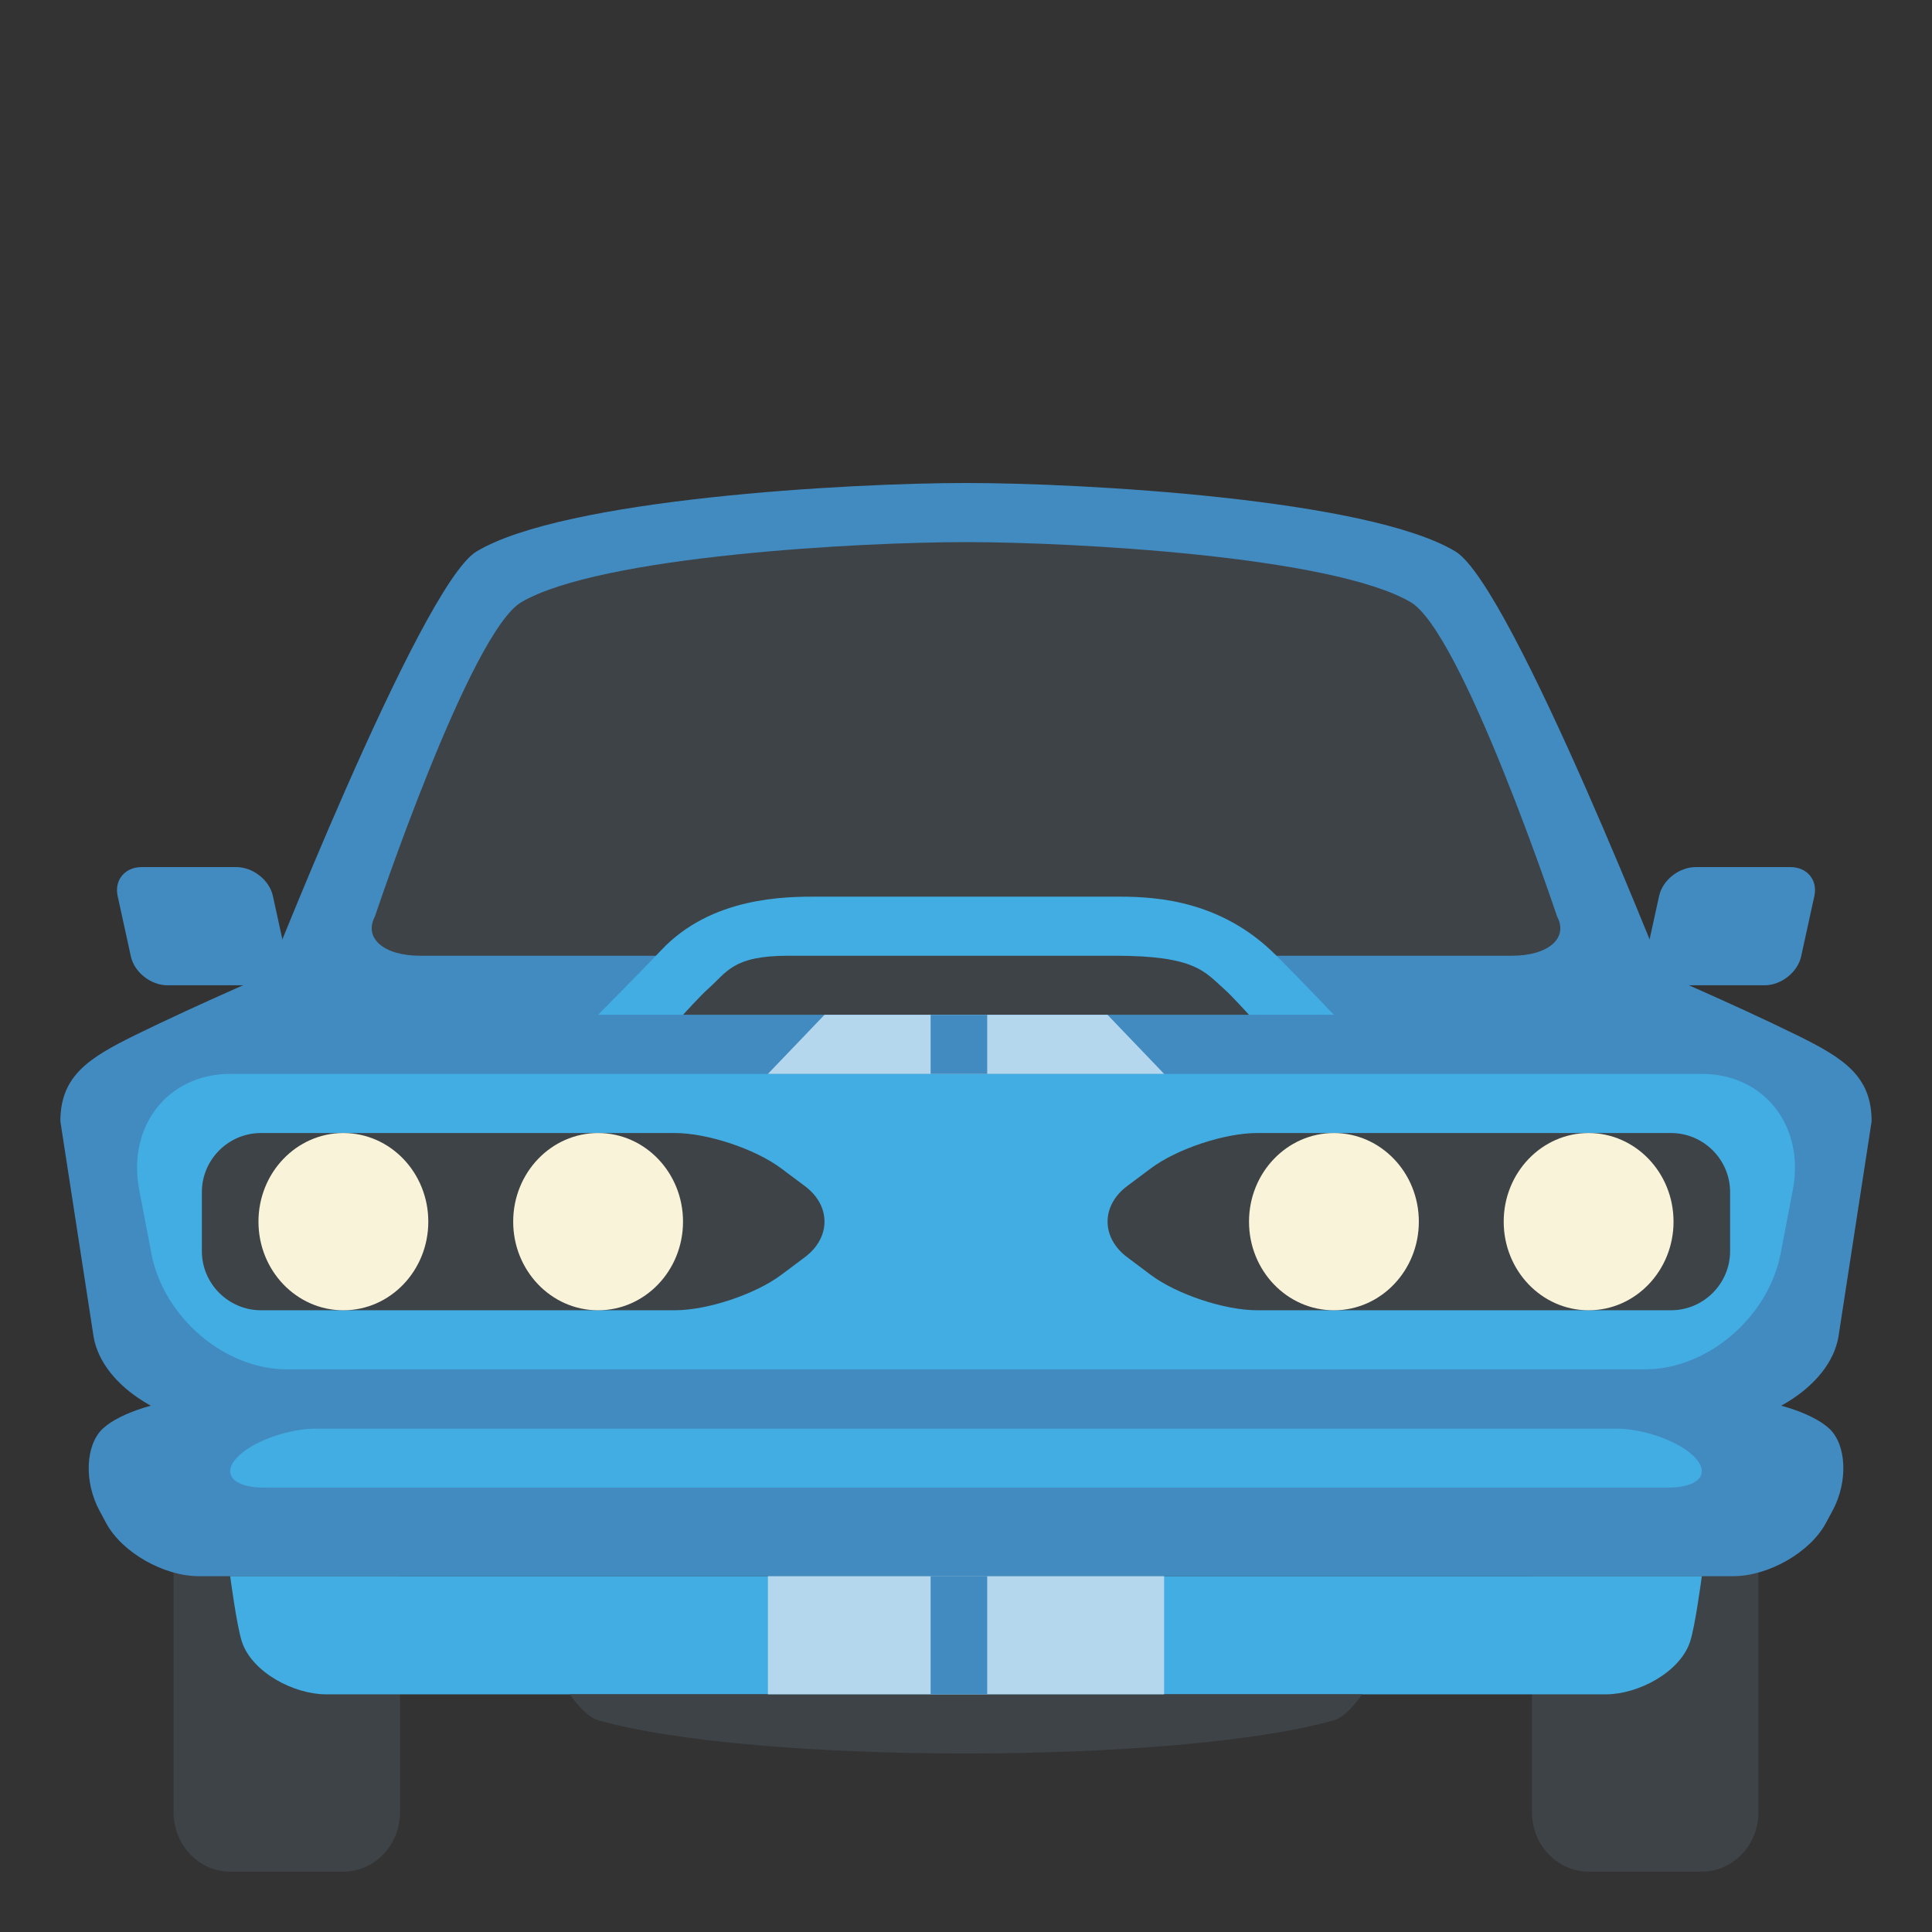 <?xml version="1.0" encoding="utf-8"?>
<!-- Generator: Adobe Illustrator 15.0.0, SVG Export Plug-In . SVG Version: 6.00 Build 0)  -->
<!DOCTYPE svg PUBLIC "-//W3C//DTD SVG 1.1//EN" "http://www.w3.org/Graphics/SVG/1.1/DTD/svg11.dtd">
<svg version="1.1" id="Layer_1" xmlns="http://www.w3.org/2000/svg" xmlns:xlink="http://www.w3.org/1999/xlink" x="0px" y="0px"
	 width="64px" height="64px" viewBox="0 0 64 64" enable-background="new 0 0 64 64" xml:space="preserve">
<rect x="0" y="0" width="64" height="64" fill="#333333" stroke="none"/>
<g>
	<path fill="#428BC1" d="M55.441,33.109c0,0-5.346-13.71-7.228-14.841C45.313,16.524,35.889,16,32,16
		c-3.886,0-13.313,0.524-16.214,2.268c-1.88,1.131-7.228,14.841-7.228,14.841H55.441z"/>
	<g>
		<path fill="#3E4347" d="M5.75,50.256v9.787C5.75,61.119,6.594,62,7.625,62h3.75c1.031,0,1.875-0.881,1.875-1.957v-9.787H5.75z"/>
		<path fill="#3E4347" d="M50.75,50.256v9.787c0,1.076,0.844,1.957,1.875,1.957h3.75c1.031,0,1.875-0.881,1.875-1.957v-9.787H50.75z
			"/>
		<path fill="#428BC1" d="M60.479,50.463c-0.521,0.963-1.898,1.75-3.065,1.75H6.587c-1.165,0-2.543-0.787-3.065-1.75l-0.223-0.414
			c-0.522-0.963-0.471-2.191,0.112-2.729c0.582-0.539,2.012-0.98,3.177-0.98h50.826c1.167,0,2.595,0.441,3.179,0.98
			c0.58,0.537,0.632,1.766,0.11,2.729L60.479,50.463z"/>
		<path fill="#42ADE2" d="M56.164,48.299c0.493,0.537,0.09,0.979-0.895,0.979H8.731c-0.985,0-1.388-0.441-0.896-0.979
			c0.493-0.539,1.701-0.979,2.686-0.979H53.48C54.465,47.32,55.674,47.76,56.164,48.299z"/>
		<path fill="#428BC1" d="M59.541,34.299c-2.17-1.068-5.02-2.281-5.02-2.281H9.48c0,0-2.851,1.212-5.021,2.281
			C2.925,35.055,2,35.648,2,37.146l1.103,7.15c0.296,1.662,2.501,3.023,4.901,3.023h47.992c2.4,0,4.606-1.361,4.903-3.023L62,37.146
			C62,35.648,61.077,35.055,59.541,34.299z"/>
		<path fill="#3E4347" d="M51.581,30.36c0,0-3.151-9.429-4.859-10.418C44.089,18.416,35.53,17.958,32,17.958
			c-3.528,0-12.089,0.458-14.722,1.984c-1.707,0.989-4.859,10.418-4.859,10.418c-0.379,0.715,0.291,1.3,1.492,1.3h36.178
			C51.29,31.66,51.962,31.075,51.581,30.36z"/>
		<path fill="#42ADE2" d="M42.109,31.489c-1.906-1.787-4.129-1.787-5.202-1.787c-2.923,0-6.892,0-9.814,0
			c-1.073,0-3.53,0-5.202,1.787c-0.406,0.436-2.078,2.128-2.078,2.128h24.375C44.188,33.617,42.543,31.896,42.109,31.489z"/>
		<path fill="#3E4347" d="M40.555,32.766c-0.643-0.566-0.938-1.106-3.609-1.106c-2.474,0-8.354,0-10.829,0
			c-1.851,0-2.029,0.54-2.671,1.106c-0.24,0.212-0.82,0.851-0.82,0.851h18.75C41.375,33.617,40.797,32.978,40.555,32.766z"/>
		<path fill="#42ADE2" d="M7.625,52.213c0,0,0.216,1.643,0.386,2.164c0.335,1.025,1.729,1.75,2.789,1.75h42.4
			c1.06,0,2.453-0.725,2.788-1.75c0.171-0.521,0.387-2.164,0.387-2.164H7.625z"/>
		<path fill="#3E4347" d="M44.188,56.986c-5.184,1.467-19.191,1.467-24.375,0c-0.445-0.127-0.938-0.859-0.938-0.859h26.25
			C45.125,56.127,44.635,56.859,44.188,56.986z"/>
		<path fill="#42ADE2" d="M58.986,41.523c-0.405,2.111-2.425,3.838-4.486,3.838h-45c-2.062,0-4.082-1.727-4.486-3.838l-0.402-2.109
			c-0.405-2.111,0.952-3.84,3.014-3.84h48.75c2.062,0,3.419,1.729,3.014,3.84L58.986,41.523z"/>
		<path fill="#3E4347" d="M25.882,42.23c-0.862,0.646-2.448,1.174-3.525,1.174H8.646c-1.078,0-1.959-0.881-1.959-1.957V39.49
			c0-1.078,0.881-1.957,1.959-1.957h13.711c1.077,0,2.663,0.527,3.525,1.174l0.784,0.586c0.862,0.646,0.862,1.703,0,2.35
			L25.882,42.23z"/>
		<ellipse fill="#F9F3D9" cx="11.375" cy="40.469" rx="2.813" ry="2.936"/>
		<ellipse fill="#F9F3D9" cx="19.813" cy="40.469" rx="2.813" ry="2.936"/>
		<path fill="#3E4347" d="M38.117,42.23c0.863,0.646,2.448,1.174,3.527,1.174h13.711c1.076,0,1.957-0.881,1.957-1.957V39.49
			c0-1.078-0.881-1.957-1.957-1.957H41.645c-1.079,0-2.664,0.527-3.527,1.174l-0.783,0.586c-0.86,0.646-0.86,1.703,0,2.35
			L38.117,42.23z"/>
		<ellipse fill="#F9F3D9" cx="52.625" cy="40.469" rx="2.813" ry="2.936"/>
		<ellipse fill="#F9F3D9" cx="44.188" cy="40.469" rx="2.813" ry="2.936"/>
		<path fill="#428BC1" d="M9.478,31.682c0.115,0.525-0.24,0.957-0.789,0.957H5.545c-0.549,0-1.095-0.432-1.21-0.957l-0.438-2.001
			c-0.115-0.526,0.24-0.957,0.791-0.957H7.83c0.551,0,1.095,0.43,1.21,0.957L9.478,31.682z"/>
		<path fill="#428BC1" d="M54.521,31.682c-0.115,0.525,0.24,0.957,0.791,0.957h3.143c0.549,0,1.095-0.432,1.21-0.957l0.438-2.001
			c0.115-0.526-0.24-0.957-0.79-0.957H56.17c-0.549,0-1.095,0.43-1.21,0.957L54.521,31.682z"/>
		<polygon fill="#B4D7EE" points="38.563,35.574 25.438,35.574 27.313,33.617 36.688,33.617 		"/>
		<rect x="25.438" y="52.213" fill="#B4D7EE" width="13.125" height="3.914"/>
		<rect x="30.828" y="33.617" fill="#428BC1" width="1.875" height="1.957"/>
		<rect x="30.828" y="52.213" fill="#428BC1" width="1.875" height="3.914"/>
	</g>
</g>
</svg>

